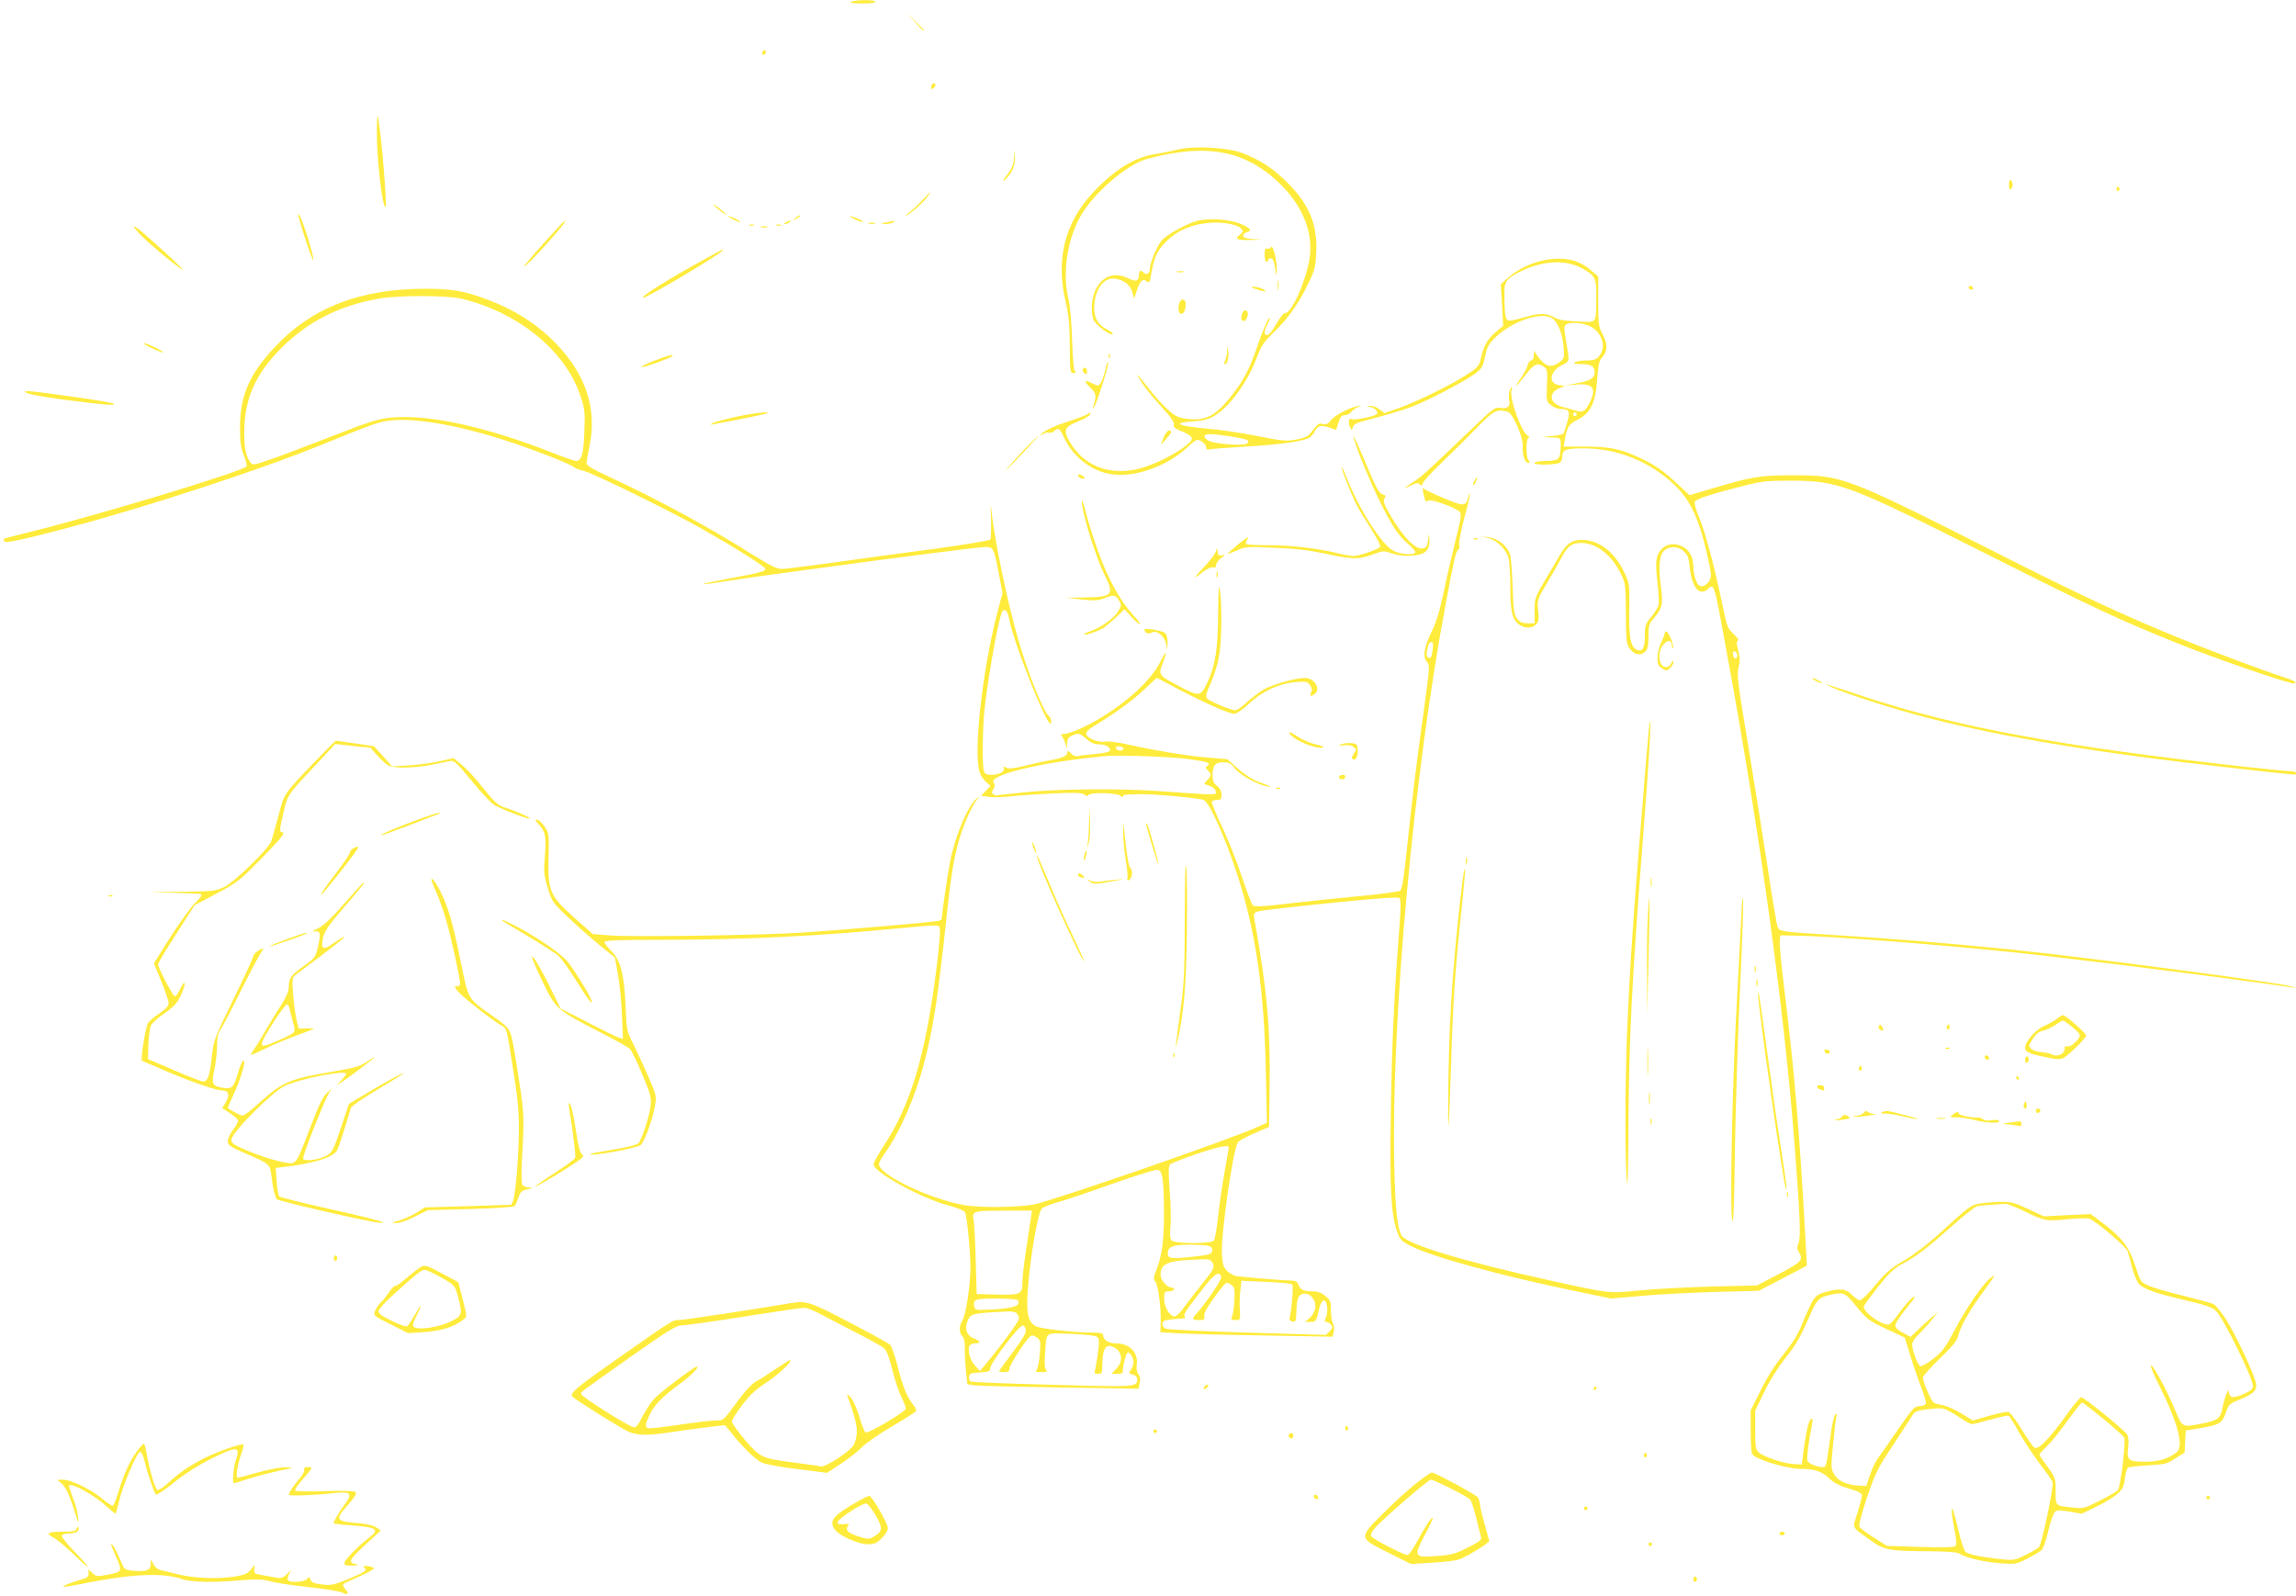 <?xml version="1.0" standalone="no"?>
<!DOCTYPE svg PUBLIC "-//W3C//DTD SVG 20010904//EN"
 "http://www.w3.org/TR/2001/REC-SVG-20010904/DTD/svg10.dtd">
<svg version="1.0" xmlns="http://www.w3.org/2000/svg"
 width="1280pt" height="890pt" viewBox="0 0 1280 890"
 preserveAspectRatio="xMidYMid meet">
<g transform="translate(0,890) scale(0.1,-0.1)"
fill="#ffeb3b" stroke="none">
<path d="M4745 8890 c-14 -6 5 -9 58 -9 45 -1 77 3 77 9 0 12 -107 12 -135 0z"/>
<path d="M5100 8778 c24 -27 45 -48 47 -48 8 0 0 9 -44 50 l-48 45 45 -47z"/>
<path d="M4250 8604 c0 -8 5 -12 10 -9 6 3 10 10 10 16 0 5 -4 9 -10 9 -5 0
-10 -7 -10 -16z"/>
<path d="M5194 8425 c-9 -22 1 -29 15 -11 8 10 9 16 1 21 -5 3 -13 -1 -16 -10z"/>
<path d="M2101 8172 c-2 -153 32 -443 49 -425 8 8 -22 377 -39 478 -8 44 -9
38 -10 -53z"/>
<path d="M6560 8065 c-30 -8 -86 -19 -123 -25 -112 -17 -226 -87 -344 -214
-158 -169 -209 -375 -151 -613 16 -69 21 -121 22 -240 1 -146 2 -153 21 -153
12 0 16 3 9 8 -8 4 -13 65 -17 172 -3 102 -11 194 -22 240 -31 138 -7 311 63
444 67 129 261 299 377 330 338 91 557 47 752 -150 121 -123 176 -269 153
-409 -20 -123 -99 -300 -134 -300 -10 0 -30 -24 -50 -60 -18 -33 -40 -61 -49
-63 -21 -4 -22 23 -2 58 8 14 14 30 14 35 0 23 -40 -67 -69 -154 -42 -125 -77
-193 -145 -278 -90 -114 -144 -141 -250 -128 -47 6 -63 14 -105 52 -27 24 -73
74 -101 111 -59 75 -76 95 -64 72 25 -45 73 -108 135 -174 47 -51 67 -80 64
-93 -4 -14 5 -22 40 -36 59 -24 72 -40 51 -61 -63 -62 -220 -140 -317 -156
-153 -26 -280 30 -354 156 -38 65 -31 83 45 114 36 14 67 32 69 40 4 12 2 12
-9 4 -8 -6 -52 -24 -99 -39 -96 -31 -155 -59 -166 -77 -6 -9 -3 -9 9 1 9 7 25
11 35 9 10 -3 23 1 30 9 21 22 30 15 57 -42 51 -108 158 -187 269 -200 130
-16 300 46 411 147 56 51 58 52 84 37 14 -9 25 -23 25 -32 -1 -12 5 -15 25
-12 14 3 109 10 211 16 176 10 300 28 339 48 9 5 23 21 30 35 18 34 35 38 81
22 l39 -13 13 41 c10 32 18 41 35 41 13 0 28 8 35 17 7 10 24 22 38 28 24 10
24 10 -5 5 -49 -10 -131 -55 -151 -84 -11 -15 -22 -19 -39 -15 -24 6 -26 4
-72 -54 -13 -16 -36 -26 -79 -33 -55 -10 -79 -7 -215 20 -85 17 -212 36 -284
42 -169 14 -196 33 -58 41 46 3 73 11 110 34 84 52 185 195 235 334 20 53 36
77 92 130 77 74 139 162 193 276 33 69 38 89 41 170 7 156 -42 270 -169 394
-77 75 -150 122 -247 158 -84 31 -273 40 -362 17z m304 -1599 c95 -16 102 -19
91 -37 -12 -18 -189 -5 -221 16 -14 9 -22 20 -19 25 8 14 45 12 149 -4z"/>
<path d="M5652 8018 c-2 -36 -10 -57 -39 -95 -20 -26 -26 -39 -14 -29 42 38
62 82 58 128 l-4 43 -1 -47z"/>
<path d="M11200 7870 c0 -18 4 -29 10 -25 6 3 10 15 10 25 0 10 -4 22 -10 25
-6 4 -10 -7 -10 -25z"/>
<path d="M11800 7844 c0 -8 5 -12 10 -9 6 4 8 11 5 16 -9 14 -15 11 -15 -7z"/>
<path d="M5145 7787 c-22 -24 -56 -56 -75 -71 -19 -15 -28 -24 -20 -20 31 16
91 69 116 101 34 45 27 41 -21 -10z"/>
<path d="M3979 7757 c15 -19 71 -61 71 -54 0 2 -19 19 -42 37 -24 19 -37 26
-29 17z"/>
<path d="M1664 7695 c19 -78 80 -257 83 -244 4 18 -60 225 -78 249 -8 12 -9
11 -5 -5z"/>
<path d="M4060 7695 c0 -7 61 -37 66 -33 2 3 -12 12 -31 21 -19 9 -35 15 -35
12z"/>
<path d="M4434 7684 c-18 -14 -18 -15 4 -4 12 6 22 13 22 15 0 8 -5 6 -26 -11z"/>
<path d="M4740 7695 c0 -8 61 -36 70 -33 5 2 -9 11 -30 20 -22 9 -40 15 -40
13z"/>
<path d="M6676 7669 c-57 -14 -173 -78 -200 -110 -26 -31 -66 -127 -66 -159 0
-24 -18 -36 -33 -21 -16 16 -27 14 -27 -6 -1 -41 -15 -47 -62 -24 -74 36 -141
13 -179 -62 -25 -48 -30 -138 -10 -175 16 -29 90 -84 104 -75 5 3 -8 14 -29
25 -49 23 -74 63 -74 118 0 104 52 177 119 166 49 -8 83 -36 94 -77 l10 -34
16 49 c18 53 33 65 56 46 11 -9 15 -5 20 27 18 108 36 147 89 199 64 62 141
94 243 102 78 5 154 -10 175 -35 10 -12 8 -18 -10 -32 -33 -24 -18 -31 62 -29
70 2 70 2 14 5 -41 3 -58 8 -58 18 0 7 9 17 20 20 32 10 24 21 -32 46 -59 26
-176 35 -242 18z"/>
<path d="M3031 7544 c-62 -69 -111 -127 -109 -130 8 -7 228 235 228 252 0 8
-6 2 -119 -122z"/>
<path d="M4380 7660 c-8 -5 -10 -10 -5 -10 6 0 17 5 25 10 8 5 11 10 5 10 -5
0 -17 -5 -25 -10z"/>
<path d="M4940 7660 c-35 -7 -35 -7 -5 -9 17 0 37 4 45 9 17 11 11 11 -40 0z"/>
<path d="M4843 7653 c9 -2 25 -2 35 0 9 3 1 5 -18 5 -19 0 -27 -2 -17 -5z"/>
<path d="M4178 7643 c6 -2 18 -2 25 0 6 3 1 5 -13 5 -14 0 -19 -2 -12 -5z"/>
<path d="M4328 7643 c6 -2 18 -2 25 0 6 3 1 5 -13 5 -14 0 -19 -2 -12 -5z"/>
<path d="M790 7584 c53 -53 193 -169 228 -188 18 -10 -77 80 -193 182 -86 77
-108 81 -35 6z"/>
<path d="M4243 7633 c9 -2 25 -2 35 0 9 3 1 5 -18 5 -19 0 -27 -2 -17 -5z"/>
<path d="M7086 7522 c-4 -7 -14 -11 -22 -8 -11 4 -14 -4 -14 -34 0 -22 5 -40
10 -40 6 0 10 5 10 10 0 6 7 10 15 10 9 0 16 -14 20 -37 11 -65 13 -69 13 -28
0 57 -21 143 -32 127z"/>
<path d="M3925 7453 c-195 -107 -364 -212 -339 -213 23 0 444 251 444 265 0 6
11 12 -105 -52z"/>
<path d="M8607 7449 c-70 -14 -149 -52 -197 -95 l-43 -39 7 -116 6 -116 -43
-36 c-44 -36 -68 -80 -83 -152 -8 -34 -18 -46 -74 -82 -84 -56 -284 -154 -383
-189 l-78 -27 -30 22 c-17 13 -39 20 -52 18 -22 -4 -22 -4 -1 -6 24 -1 49 -25
40 -39 -8 -13 -122 -36 -141 -29 -11 5 -15 0 -15 -16 0 -12 4 -28 9 -35 6 -11
9 -9 13 6 4 14 20 24 49 32 126 32 241 66 294 88 88 35 283 138 335 176 41 30
46 38 59 97 11 55 19 70 59 109 89 85 235 138 305 111 36 -14 66 -80 74 -164
5 -61 4 -65 -22 -85 -48 -38 -82 -27 -127 38 l-17 25 0 -27 c-1 -17 -7 -28
-15 -28 -8 0 -17 -12 -20 -27 -4 -16 -21 -47 -37 -70 -45 -64 -27 -52 26 17
48 62 66 70 102 45 19 -13 21 -22 17 -104 -3 -87 -3 -91 23 -110 14 -12 37
-21 52 -21 50 0 56 -12 38 -75 -9 -32 -19 -60 -22 -64 -4 -3 -32 -9 -63 -12
l-57 -6 53 -2 c56 -1 55 0 52 -66 -3 -56 -13 -65 -81 -65 -32 0 -61 -4 -64
-10 -9 -15 128 -13 143 2 7 7 12 21 12 33 0 38 19 45 120 45 171 0 335 -60
471 -173 114 -95 168 -200 220 -436 21 -93 21 -106 8 -130 -8 -14 -25 -27 -37
-29 -18 -3 -26 4 -37 32 -8 19 -15 54 -15 76 0 56 -24 99 -67 116 -42 18 -83
11 -111 -19 -31 -33 -35 -67 -22 -182 7 -58 9 -116 6 -129 -3 -13 -22 -43 -41
-66 -32 -38 -35 -48 -35 -105 0 -71 -15 -94 -49 -76 -31 17 -41 74 -38 226 2
138 2 141 -29 206 -54 113 -140 178 -235 179 -56 0 -88 -22 -125 -88 -15 -26
-52 -90 -83 -141 -53 -91 -56 -98 -56 -165 l0 -71 -39 0 c-30 0 -43 6 -59 27
-17 23 -20 46 -24 175 -3 81 -9 162 -14 179 -15 49 -67 92 -119 98 l-45 6 41
-10 c51 -13 103 -65 115 -116 4 -22 9 -94 9 -162 0 -133 11 -178 51 -206 31
-21 72 -20 93 3 14 15 16 30 11 77 -6 58 -6 60 50 154 31 52 67 115 80 140 33
64 57 83 108 83 86 0 169 -64 222 -170 28 -57 28 -62 29 -225 1 -153 3 -169
22 -195 25 -34 59 -41 85 -17 15 14 19 31 19 85 0 61 3 72 30 102 47 54 53 80
39 179 -15 111 -8 176 21 200 31 25 74 23 106 -5 23 -20 29 -35 35 -98 12
-105 54 -154 99 -114 38 34 34 47 114 -394 179 -975 314 -1962 370 -2696 31
-399 36 -520 23 -554 -9 -24 -9 -36 1 -51 27 -44 17 -56 -110 -123 l-123 -64
-250 -6 c-137 -4 -320 -13 -405 -22 -176 -17 -157 -19 -500 56 -481 106 -795
201 -826 250 -24 39 -36 153 -41 389 -18 813 107 2178 288 3140 45 242 55 287
69 295 6 4 8 16 5 28 -3 12 10 80 29 152 20 71 33 131 31 133 -2 3 -7 -7 -10
-21 -13 -51 -26 -51 -132 -6 -54 22 -104 46 -112 52 -11 10 -12 6 -6 -23 10
-46 14 -53 28 -41 13 11 150 -38 174 -62 12 -12 9 -35 -21 -153 -19 -76 -49
-206 -66 -289 -22 -105 -42 -172 -67 -223 -44 -90 -53 -145 -28 -172 17 -19
16 -30 -18 -277 -39 -277 -66 -496 -97 -798 -14 -136 -24 -193 -34 -201 -8 -6
-122 -21 -253 -33 -131 -13 -310 -31 -398 -42 -125 -14 -163 -16 -171 -6 -7 7
-35 81 -63 165 -28 84 -77 209 -111 278 -33 70 -57 130 -54 135 3 5 16 9 30 9
20 0 24 5 24 29 0 20 -9 36 -25 49 -19 15 -25 29 -25 57 0 57 14 75 59 75 32
0 43 -6 65 -34 27 -36 126 -91 181 -101 33 -6 25 -1 -52 27 -29 11 -77 41
-111 72 l-60 53 -93 8 c-116 8 -298 38 -446 71 -67 15 -126 23 -145 19 -38 -7
-103 22 -103 45 0 8 15 24 33 35 123 75 220 144 285 205 l76 71 123 -65 c143
-75 281 -136 310 -136 11 0 49 26 83 58 73 69 167 112 261 119 55 5 63 3 77
-17 12 -17 13 -28 6 -42 -12 -22 3 -24 25 -3 29 29 -10 85 -58 85 -55 0 -182
-36 -232 -65 -27 -16 -69 -48 -95 -72 -25 -24 -53 -43 -62 -43 -26 0 -144 50
-158 66 -9 11 -5 29 20 83 17 38 38 103 46 146 16 82 19 294 5 380 -5 35 -8
-5 -9 -132 -1 -204 -15 -292 -61 -390 -36 -77 -43 -78 -153 -21 -117 61 -120
65 -96 127 29 77 23 82 -13 10 -60 -121 -243 -275 -431 -365 -43 -20 -89 -36
-102 -36 -20 0 -23 -3 -14 -14 5 -7 14 -25 19 -41 l8 -28 1 31 c1 23 8 34 26
42 37 17 43 15 82 -18 25 -22 44 -30 72 -30 38 0 68 -20 57 -38 -3 -5 -41 -13
-83 -16 -43 -4 -86 -9 -95 -12 -9 -3 -26 4 -37 15 -16 16 -21 17 -21 6 0 -20
-25 -31 -100 -45 -36 -6 -100 -20 -143 -31 -57 -14 -82 -17 -97 -9 -16 8 -18
8 -14 -4 7 -19 -25 -36 -70 -36 -27 0 -36 5 -41 22 -11 31 -7 255 5 356 25
210 82 518 99 535 15 15 28 0 36 -40 27 -147 234 -658 235 -581 0 15 -5 30
-10 33 -30 18 -119 240 -175 434 -58 204 -127 531 -145 691 -9 74 -9 74 -5
-26 1 -56 0 -106 -4 -112 -4 -6 -144 -29 -311 -52 -168 -22 -419 -56 -559 -76
-140 -19 -271 -36 -290 -36 -29 -1 -63 16 -171 83 -239 151 -531 309 -797 432
-89 41 -123 62 -123 74 0 10 7 52 16 93 47 221 -27 425 -219 607 -100 93 -210
160 -350 213 -125 47 -197 60 -347 60 -361 0 -630 -104 -836 -323 -143 -152
-195 -271 -196 -446 0 -85 4 -116 21 -159 12 -30 19 -57 16 -62 -17 -27 -827
-272 -1204 -365 -79 -19 -146 -37 -149 -39 -2 -3 -1 -9 2 -14 7 -12 106 9 365
78 414 109 1054 318 1391 455 312 127 338 136 410 142 145 12 391 -34 653
-121 161 -54 337 -123 357 -141 8 -7 31 -15 50 -19 42 -7 485 -224 655 -320
205 -116 366 -218 362 -229 -4 -14 -27 -20 -200 -52 -81 -15 -146 -29 -144
-31 2 -3 60 5 128 16 68 11 174 26 234 34 61 8 193 26 295 40 444 61 878 116
913 116 45 0 48 -5 76 -152 l20 -103 -30 -115 c-81 -313 -132 -762 -99 -881 5
-19 22 -46 36 -58 l26 -23 -26 -27 -27 -28 45 -6 c25 -4 79 -2 120 3 41 5 147
12 235 16 127 6 164 4 176 -6 12 -10 18 -11 23 -3 11 17 160 13 178 -4 8 -8
14 -10 14 -4 0 6 10 11 23 11 12 0 45 1 72 2 75 2 336 -22 357 -33 32 -17 117
-206 182 -404 106 -322 154 -650 163 -1112 l6 -283 -56 -25 c-144 -66 -1126
-406 -1241 -430 -87 -17 -303 -20 -392 -4 -192 34 -474 169 -474 228 0 9 16
39 36 66 80 111 166 309 213 487 54 206 78 356 131 853 24 225 43 331 76 432
26 79 66 166 93 198 16 20 16 20 -5 2 -50 -42 -119 -207 -148 -354 -12 -59
-46 -295 -46 -317 0 -2 -7 -7 -16 -10 -17 -6 -506 -49 -764 -66 -210 -14 -930
-25 -1060 -16 l-105 8 -103 91 c-137 122 -148 148 -144 335 3 130 3 135 -22
173 -15 21 -33 39 -42 39 -12 0 -11 -4 5 -21 42 -45 47 -71 39 -179 -8 -92 -6
-108 16 -181 24 -78 27 -82 119 -169 52 -49 131 -119 175 -154 l80 -65 16 -88
c9 -48 20 -150 23 -227 l6 -138 -24 7 c-13 4 -91 42 -174 85 l-150 77 -66 134
c-36 74 -76 143 -88 153 -14 13 1 -26 48 -125 81 -168 79 -166 326 -294 83
-42 158 -84 167 -94 9 -9 40 -72 68 -140 47 -111 52 -130 47 -176 -6 -59 -50
-192 -69 -211 -7 -7 -69 -22 -136 -33 -68 -11 -127 -22 -130 -25 -18 -18 259
32 280 50 21 20 64 135 78 212 11 60 10 63 -31 159 -23 54 -61 136 -84 183
-42 84 -42 86 -47 215 -8 181 -28 261 -78 310 -22 22 -40 45 -40 52 0 10 65
13 323 13 453 0 890 22 1327 65 80 8 162 15 183 15 37 0 37 0 37 -42 0 -24 -9
-115 -20 -203 -61 -480 -141 -752 -294 -985 -31 -47 -56 -93 -56 -102 0 -43
265 -189 418 -229 47 -13 87 -29 92 -38 11 -21 30 -216 30 -310 0 -99 -26
-266 -45 -294 -19 -27 -19 -71 0 -87 9 -8 14 -30 14 -63 -1 -29 2 -86 6 -129
l8 -76 41 -6 c22 -3 237 -8 477 -12 l436 -7 7 33 c4 22 2 38 -8 49 -8 10 -12
28 -9 49 11 69 -39 122 -115 122 -42 0 -72 19 -72 46 0 10 -14 14 -56 14 -105
0 -299 22 -321 36 -36 23 -47 54 -46 134 1 153 55 497 81 521 9 9 46 24 82 34
36 9 172 55 303 102 132 46 249 83 260 81 28 -4 35 -51 36 -237 1 -151 -11
-241 -41 -318 -18 -45 -19 -54 -7 -69 15 -19 32 -140 30 -225 l-2 -57 103 -6
c57 -3 273 -9 480 -12 l377 -7 7 28 c4 16 2 36 -5 46 -6 10 -11 43 -11 73 0
48 -3 57 -31 80 -21 18 -42 26 -69 26 -52 0 -70 8 -81 36 -6 18 -16 24 -41 24
-28 0 -201 14 -301 24 -16 2 -40 15 -55 29 -22 23 -27 37 -30 96 -6 105 60
569 88 620 4 9 46 32 92 52 l83 36 3 234 c4 330 -14 523 -85 926 -5 28 -2 34
18 41 13 5 194 26 402 47 275 28 381 35 389 27 8 -8 8 -54 -1 -169 -29 -375
-41 -633 -47 -1018 -7 -430 0 -566 34 -670 15 -43 24 -54 67 -77 114 -62 500
-168 929 -257 l198 -41 172 15 c94 9 279 18 411 22 l240 6 134 70 134 70 -6
116 c-36 652 -61 947 -123 1454 -14 114 -24 222 -22 240 l3 32 105 -2 c190 -4
713 -44 1151 -88 326 -33 1222 -145 1594 -200 l30 -4 -30 9 c-67 22 -1176 167
-1595 209 -318 32 -641 58 -930 76 -327 20 -329 20 -340 48 -5 12 -30 159 -55
327 -26 168 -75 478 -110 690 -57 341 -63 390 -53 427 9 33 9 54 -1 95 -11 40
-11 53 -2 56 7 2 -3 17 -23 36 -33 29 -38 39 -62 156 -43 210 -94 401 -129
489 -25 60 -32 88 -24 97 12 14 104 44 268 85 97 25 132 29 250 29 282 0 322
-15 1126 -419 565 -285 724 -359 1045 -488 197 -80 612 -223 645 -223 30 0 6
16 -55 35 -111 36 -360 129 -560 209 -303 123 -552 238 -960 444 -935 473
-933 472 -1225 472 -174 0 -220 -8 -448 -76 l-118 -35 -82 76 c-60 56 -106 88
-172 121 -122 60 -185 74 -328 74 l-120 0 7 39 c11 69 23 88 71 111 71 35 100
93 109 223 6 80 11 106 26 122 33 35 34 74 6 128 -24 45 -26 57 -26 187 l0
138 -42 36 c-68 59 -150 76 -261 55z m213 -45 c75 -41 81 -54 79 -170 -2 -143
7 -132 -107 -126 -71 3 -105 9 -128 23 -38 23 -82 24 -154 3 -97 -27 -107 -28
-114 -6 -4 11 -7 32 -7 48 -1 16 -2 54 -2 85 -2 68 11 87 91 126 124 61 250
67 342 17z m-6250 -169 c316 -74 582 -290 665 -540 25 -73 27 -90 23 -200 -4
-124 -16 -165 -46 -165 -9 0 -68 20 -130 45 -374 147 -700 218 -908 196 -67
-7 -122 -24 -328 -105 -136 -53 -290 -111 -342 -129 -94 -32 -96 -32 -110 -12
-27 37 -36 98 -31 205 8 164 71 295 206 430 149 148 320 235 543 275 104 19
376 19 458 0z m6271 -145 c72 -20 115 -100 85 -158 -18 -35 -33 -42 -89 -42
-23 0 -49 -5 -57 -10 -11 -7 -1 -10 36 -10 54 0 74 -12 74 -46 0 -32 -25 -48
-99 -61 l-66 -12 63 5 c94 8 115 -22 72 -105 -22 -45 -38 -53 -77 -40 -15 5
-47 14 -71 20 -72 17 -83 77 -20 104 l33 13 -29 4 c-66 7 -59 76 11 112 46 23
44 13 22 144 -11 63 -10 75 2 83 19 12 65 11 110 -1z m-51 -500 c0 -5 -4 -10
-10 -10 -5 0 -10 5 -10 10 0 6 5 10 10 10 6 0 10 -4 10 -10z m-803 -1311 c-6
-46 -11 -54 -27 -44 -7 4 -9 19 -4 38 8 39 12 47 26 47 7 0 9 -15 5 -41z
m1698 -32 c0 -26 -20 -25 -23 2 -3 16 1 22 10 19 7 -3 13 -12 13 -21z m-3422
-522 c-4 -15 -36 -12 -41 3 -3 9 3 13 19 10 13 -1 23 -7 22 -13z m370 -58
c101 -14 121 -22 98 -37 -12 -7 -11 -11 2 -25 22 -21 21 -31 -3 -55 -19 -19
-19 -21 -3 -26 34 -10 48 -21 51 -39 4 -19 5 -19 -328 5 -206 14 -537 12 -720
-6 -90 -8 -167 -17 -170 -19 -3 -2 -12 0 -20 5 -13 8 -13 13 -2 30 10 16 10
25 2 35 -36 43 256 114 615 149 81 8 383 -3 478 -17z m217 -2164 c0 -5 -11
-69 -24 -143 -13 -74 -30 -187 -36 -250 -7 -63 -17 -121 -23 -127 -14 -19
-221 -18 -236 1 -8 9 -10 35 -6 77 4 35 2 125 -4 199 -8 106 -7 138 2 148 7 6
71 32 142 56 124 42 185 55 185 39z m-1103 -395 c-4 -24 -16 -104 -27 -178
-11 -74 -20 -153 -20 -176 0 -70 -9 -75 -140 -72 l-115 3 -6 206 c-3 113 -9
211 -13 218 -4 7 -2 18 4 26 10 12 44 15 168 15 l155 0 -6 -42z m991 -154 c16
-5 22 -13 20 -28 -3 -19 -13 -22 -108 -33 -117 -13 -140 -10 -140 17 0 39 26
50 118 50 48 0 97 -3 110 -6z m24 -99 c10 -22 4 -32 -63 -117 -41 -51 -88
-112 -104 -135 -17 -24 -38 -43 -47 -43 -27 0 -58 53 -58 99 0 37 3 41 24 41
14 0 28 5 31 10 3 6 0 10 -8 10 -30 0 -67 40 -67 74 0 63 45 80 223 84 52 2
58 0 69 -23z m46 -76 c3 -15 -86 -146 -135 -200 -31 -33 -29 -39 11 -39 29 0
33 3 30 23 -3 15 15 48 54 101 31 44 62 81 68 83 5 2 19 -3 29 -11 17 -12 19
-24 17 -81 -2 -37 -7 -78 -12 -91 -9 -22 -7 -24 18 -24 27 0 27 1 24 56 -2 31
-1 80 3 110 l6 53 137 -6 c75 -3 141 -9 146 -14 8 -7 -3 -147 -15 -189 -2 -9
4 -16 16 -18 19 -3 21 3 22 52 2 68 9 92 30 100 45 18 91 -41 72 -91 -5 -15
-20 -36 -32 -45 l-22 -18 31 0 c30 0 32 2 45 60 13 58 31 76 43 44 9 -24 7
-63 -4 -85 -8 -15 -7 -19 3 -19 8 0 20 -7 27 -16 11 -13 10 -19 -7 -36 l-21
-21 -439 13 c-241 7 -446 17 -455 22 -20 10 -24 33 -7 44 9 5 49 10 112 14 5
0 5 5 1 11 -7 12 5 29 104 157 62 81 92 99 100 61z m-1134 -128 c21 -34 -28
-48 -184 -54 -45 -2 -55 1 -58 16 -9 43 2 47 122 47 63 0 117 -4 120 -9z m-6
-73 c7 -7 12 -20 12 -31 0 -16 -107 -161 -191 -260 l-26 -31 -26 28 c-27 29
-44 84 -33 111 3 8 17 15 31 15 34 0 32 13 -5 27 -40 15 -54 53 -36 98 18 41
22 43 227 53 19 1 40 -3 47 -10z m49 -84 c8 -22 -6 -47 -81 -147 -36 -48 -66
-90 -66 -93 0 -2 13 -4 29 -4 22 0 29 4 28 18 -1 17 88 157 115 180 11 9 19 8
38 -5 21 -15 22 -21 17 -90 -3 -41 -11 -81 -17 -89 -11 -12 -6 -14 26 -14 29
0 35 3 26 12 -8 8 -10 36 -6 87 9 131 -6 119 146 114 86 -4 138 -10 146 -18
11 -10 11 -28 2 -94 -6 -45 -14 -89 -17 -97 -3 -10 2 -14 18 -14 23 0 24 4 25
67 2 70 18 98 52 86 57 -20 69 -79 25 -125 l-27 -28 32 0 c18 0 31 3 31 8 -3
14 13 89 22 103 8 12 12 11 24 -5 19 -25 19 -56 0 -83 -14 -19 -13 -21 10 -27
15 -4 25 -14 25 -25 0 -45 -4 -45 -471 -32 -242 6 -446 14 -455 18 -8 3 -14
15 -12 27 3 18 11 21 61 24 48 3 57 6 57 22 0 29 160 240 182 240 5 0 11 -7
15 -16z"/>
<path d="M6563 7383 c9 -2 25 -2 35 0 9 3 1 5 -18 5 -19 0 -27 -2 -17 -5z"/>
<path d="M7123 7310 c0 -25 2 -35 4 -22 2 12 2 32 0 45 -2 12 -4 2 -4 -23z"/>
<path d="M10976 7301 c-3 -5 1 -11 9 -15 8 -3 15 -1 15 4 0 13 -18 22 -24 11z"/>
<path d="M6981 7296 c2 -2 22 -9 44 -15 36 -9 38 -9 21 4 -17 13 -77 23 -65
11z"/>
<path d="M6576 7214 c-11 -28 -6 -64 8 -64 16 0 26 21 26 56 0 27 -24 33 -34
8z"/>
<path d="M6926 7154 c-10 -26 -7 -44 8 -44 14 0 29 37 20 52 -8 13 -21 9 -28
-8z"/>
<path d="M805 6981 c12 -11 105 -52 105 -46 0 6 -50 32 -87 46 -18 6 -24 7
-18 0z"/>
<path d="M6841 6942 c0 -18 -6 -42 -11 -53 -7 -13 -7 -19 -1 -19 14 0 24 41
18 76 -4 28 -4 28 -6 -4z"/>
<path d="M6181 6914 c0 -11 3 -14 6 -6 3 7 2 16 -1 19 -3 4 -6 -2 -5 -13z"/>
<path d="M3645 6888 c-44 -17 -75 -33 -69 -35 11 -4 174 55 174 63 0 9 -29 1
-105 -28z"/>
<path d="M6162 6839 c-7 -31 -19 -65 -26 -75 -13 -17 -15 -17 -47 -1 -46 22
-49 13 -10 -25 33 -32 35 -45 16 -103 -6 -16 -5 -17 4 -5 17 23 82 230 79 249
-2 9 -9 -9 -16 -40z"/>
<path d="M6036 6841 c-3 -5 1 -14 9 -21 13 -10 15 -9 15 9 0 21 -14 28 -24 12z"/>
<path d="M8414 6715 c-3 -14 -3 -36 0 -49 8 -31 -13 -48 -51 -40 -28 5 -40 -4
-159 -118 -245 -235 -279 -266 -328 -297 -53 -33 -55 -41 -5 -15 24 12 34 13
45 3 11 -9 14 -8 14 3 0 8 48 62 108 119 59 57 148 145 197 196 94 96 109 104
171 87 27 -7 86 -142 83 -188 -3 -48 11 -96 29 -96 13 0 13 3 4 12 -16 16 -16
128 1 128 6 0 4 5 -6 11 -38 22 -105 216 -90 256 3 7 2 13 -1 13 -3 0 -8 -11
-12 -25z"/>
<path d="M140 6715 c0 -9 82 -26 221 -44 215 -28 286 -34 274 -23 -5 6 -111
24 -235 41 -228 31 -260 35 -260 26z"/>
<path d="M4098 6575 c-59 -13 -115 -28 -125 -34 -16 -10 -15 -11 7 -6 190 36
296 58 299 61 12 11 -86 0 -181 -21z"/>
<path d="M6490 6468 c-7 -18 -15 -37 -17 -43 -2 -5 10 6 26 25 34 37 38 50 18
50 -7 0 -19 -15 -27 -32z"/>
<path d="M7545 6465 c11 -53 95 -256 151 -368 66 -132 101 -184 154 -230 22
-18 40 -39 40 -45 0 -18 -80 -14 -120 6 -66 32 -197 238 -265 415 -13 34 -24
56 -25 50 0 -15 53 -149 82 -206 11 -23 48 -84 81 -135 34 -54 56 -97 51 -102
-16 -15 -118 -50 -148 -50 -15 0 -55 7 -87 15 -100 26 -259 45 -385 45 -66 0
-124 3 -127 7 -4 3 0 17 9 30 9 15 -10 3 -50 -29 -35 -29 -63 -54 -62 -56 2
-1 25 7 52 19 45 21 58 22 208 15 115 -4 195 -14 285 -33 152 -33 189 -33 265
-4 56 21 60 21 108 5 33 -11 70 -15 110 -12 73 5 99 29 97 87 l-2 36 -6 -40
c-5 -34 -10 -40 -33 -43 -38 -5 -109 68 -172 177 -40 68 -47 87 -38 101 9 15
7 19 -8 23 -23 6 -38 34 -112 212 -33 77 -56 127 -53 110z"/>
<path d="M5714 6398 c-60 -63 -136 -151 -93 -108 48 48 172 180 168 180 -2 0
-36 -33 -75 -72z"/>
<path d="M6010 6250 c0 -12 28 -25 36 -17 3 3 -4 10 -15 17 -15 7 -21 7 -21 0z"/>
<path d="M8220 6219 c-7 -11 -10 -23 -7 -25 2 -2 9 7 15 21 14 30 7 33 -8 4z"/>
<path d="M6031 6107 c-3 -55 78 -316 130 -419 52 -104 40 -117 -113 -119
l-103 -2 84 -9 c69 -8 92 -7 126 6 54 21 62 20 82 -10 16 -24 16 -28 -2 -60
-20 -38 -101 -96 -158 -114 -21 -7 -36 -14 -33 -17 6 -7 74 16 106 35 14 9 46
36 72 60 l47 45 37 -41 c21 -23 42 -42 48 -42 5 0 -6 17 -25 38 -115 122 -202
311 -283 612 -8 30 -15 47 -15 37z"/>
<path d="M8218 5893 c7 -3 16 -2 19 1 4 3 -2 6 -13 5 -11 0 -14 -3 -6 -6z"/>
<path d="M6776 5820 c-5 -13 -34 -50 -64 -82 -62 -65 -63 -73 -6 -27 22 17 46
28 56 26 12 -4 18 1 18 13 0 10 12 27 28 39 23 17 24 19 5 15 -17 -5 -22 -1
-25 18 l-4 23 -8 -25z"/>
<path d="M6782 5695 c0 -16 2 -22 5 -12 2 9 2 23 0 30 -3 6 -5 -1 -5 -18z"/>
<path d="M6380 5390 c0 -18 23 -28 41 -17 27 17 72 -20 80 -64 l6 -34 2 41 c1
27 -5 46 -15 55 -16 13 -114 30 -114 19z"/>
<path d="M9280 5367 c0 -7 -9 -30 -20 -52 -11 -22 -20 -58 -20 -82 0 -34 5
-46 25 -59 24 -16 27 -16 45 1 11 10 20 25 19 34 0 11 -4 9 -11 -6 -14 -28
-44 -30 -58 -4 -17 33 -11 78 13 107 26 30 47 26 48 -9 0 -13 3 -16 6 -9 6 16
-26 92 -39 92 -4 0 -8 -6 -8 -13z"/>
<path d="M10120 5105 c14 -8 30 -14 35 -14 6 0 -1 6 -15 14 -14 8 -29 14 -35
14 -5 0 1 -6 15 -14z"/>
<path d="M10210 5069 c76 -36 362 -127 543 -173 423 -108 961 -197 1677 -276
414 -46 370 -43 370 -30 0 6 -13 10 -29 10 -16 0 -132 11 -258 25 -1016 112
-1605 221 -2118 390 -104 35 -199 66 -210 69 -11 4 0 -3 25 -15z"/>
<path d="M9177 4663 c-9 -120 -28 -353 -42 -518 -37 -459 -54 -735 -65 -1025
-11 -298 -11 -697 0 -810 4 -46 7 60 8 270 3 533 18 829 82 1655 31 394 46
645 39 645 -3 0 -12 -98 -22 -217z"/>
<path d="M7187 4815 c13 -36 144 -93 189 -83 11 3 -7 10 -39 17 -31 7 -79 27
-106 46 -27 18 -47 27 -44 20z"/>
<path d="M1755 4653 c-177 -185 -169 -174 -203 -303 -17 -63 -35 -127 -40
-141 -17 -44 -202 -224 -259 -253 -51 -25 -59 -26 -255 -28 -193 -2 -196 -3
-48 -5 85 -2 161 -6 169 -8 10 -4 1 -18 -30 -48 -24 -23 -86 -109 -138 -190
l-93 -148 41 -100 c22 -54 41 -109 41 -122 0 -15 -15 -32 -51 -57 -29 -19 -58
-44 -64 -55 -13 -19 -42 -202 -34 -209 2 -1 69 -30 149 -64 146 -61 267 -102
300 -102 35 0 42 -25 20 -63 l-21 -36 41 -26 c22 -14 43 -32 46 -40 3 -8 -8
-31 -25 -52 -17 -21 -31 -49 -31 -64 0 -23 9 -30 83 -63 164 -72 150 -59 164
-161 7 -49 19 -95 26 -101 12 -12 500 -124 567 -131 78 -7 -20 20 -280 78
-145 32 -268 63 -274 69 -5 5 -11 43 -14 84 l-5 74 49 6 c162 20 260 50 290
87 9 11 43 113 80 242 3 9 70 56 150 103 79 47 144 87 144 90 0 6 -93 -44
-220 -120 l-85 -51 -45 -135 c-40 -119 -49 -136 -77 -152 -42 -25 -133 -36
-133 -17 1 31 130 352 151 377 15 17 11 15 -12 -6 -30 -27 -47 -62 -94 -185
-70 -184 -80 -204 -103 -211 -26 -9 -152 26 -254 69 -75 32 -88 40 -88 61 0
38 227 266 298 300 82 39 342 90 342 67 0 -4 -12 -20 -27 -37 l-28 -29 35 23
c58 40 180 132 180 137 0 2 -20 -10 -44 -26 -37 -26 -67 -35 -192 -56 -245
-42 -276 -55 -413 -178 -40 -37 -80 -67 -89 -67 -13 0 -82 37 -82 44 0 2 15
36 34 77 40 88 70 192 53 186 -6 -2 -20 -32 -30 -68 -24 -83 -34 -93 -85 -84
-59 10 -64 20 -47 101 8 38 15 98 15 132 0 46 5 71 19 90 10 15 65 119 121
232 56 113 108 208 114 212 6 5 7 8 1 8 -18 0 -55 -31 -55 -46 0 -7 -49 -114
-109 -236 -107 -219 -110 -225 -120 -321 -12 -108 -23 -137 -49 -137 -9 0 -82
28 -162 63 l-145 62 2 80 c2 44 8 91 13 105 6 14 40 45 75 69 50 34 71 56 90
95 14 27 25 59 24 70 0 14 -7 7 -22 -24 -12 -24 -26 -45 -32 -45 -11 0 -95
161 -94 179 0 6 46 83 102 170 l102 159 122 65 c116 61 128 71 255 200 98 101
128 137 116 140 -22 4 -22 6 3 114 23 99 17 91 205 291 l83 89 98 -11 98 -10
40 -45 c22 -24 50 -49 62 -55 32 -16 149 -13 240 5 43 9 89 18 103 21 22 4 37
-10 123 -115 57 -70 112 -127 130 -135 61 -29 152 -64 182 -70 39 -8 -55 36
-126 59 -44 15 -59 27 -124 109 -40 51 -94 109 -120 130 l-46 38 -72 -16 c-40
-10 -117 -20 -171 -24 l-100 -6 -50 56 -51 56 -104 16 c-58 8 -106 15 -109 15
-2 0 -55 -53 -117 -117z"/>
<path d="M7475 4749 c-16 -7 -12 -8 15 -4 22 3 43 0 55 -9 18 -13 18 -15 2
-39 -14 -22 -14 -26 -2 -31 17 -6 29 28 23 65 -2 20 -10 24 -38 26 -19 1 -44
-2 -55 -8z"/>
<path d="M7466 4571 c-3 -5 0 -11 8 -14 15 -6 26 1 26 15 0 11 -27 10 -34 -1z"/>
<path d="M7118 4503 c7 -3 16 -2 19 1 4 3 -2 6 -13 5 -11 0 -14 -3 -6 -6z"/>
<path d="M6072 4320 c-1 -41 -4 -93 -7 -115 l-5 -40 11 40 c5 22 8 74 6 115
l-3 75 -2 -75z"/>
<path d="M2345 4336 c-113 -41 -226 -88 -221 -93 1 -2 66 21 142 50 76 30 153
59 169 65 17 6 23 11 15 11 -8 0 -55 -15 -105 -33z"/>
<path d="M6261 4260 c0 -30 6 -97 14 -149 9 -52 13 -101 10 -109 -3 -8 0 -12
7 -10 18 6 26 51 12 65 -12 13 -20 56 -34 187 l-7 71 -2 -55z"/>
<path d="M6390 4304 c0 -16 69 -240 69 -225 1 14 -58 223 -65 230 -2 2 -4 0
-4 -5z"/>
<path d="M5756 4190 c3 -14 11 -32 16 -40 6 -10 7 -7 2 10 -3 14 -11 32 -16
40 -6 10 -7 7 -2 -10z"/>
<path d="M1968 4169 c-10 -5 -18 -16 -18 -23 0 -8 -38 -64 -85 -125 -47 -61
-81 -111 -76 -111 8 0 175 210 204 257 9 15 -1 16 -25 2z"/>
<path d="M6046 4134 c-4 -14 -5 -28 -3 -31 3 -2 8 8 11 23 4 14 5 28 3 31 -3
2 -8 -8 -11 -23z"/>
<path d="M5781 4127 c-3 -29 247 -587 263 -587 2 0 -24 60 -59 133 -35 72 -91
197 -124 277 -76 179 -79 187 -80 177z"/>
<path d="M8172 4100 c0 -19 2 -27 5 -17 2 9 2 25 0 35 -3 9 -5 1 -5 -18z"/>
<path d="M6605 3779 c-1 -297 -4 -366 -23 -504 -32 -235 -33 -247 -18 -180 36
153 49 311 53 615 2 168 0 329 -4 359 -5 33 -8 -76 -8 -290z"/>
<path d="M8156 4008 c-52 -418 -76 -754 -81 -1123 -5 -383 1 -345 15 90 10
344 23 533 61 883 11 107 19 196 16 198 -2 2 -7 -19 -11 -48z"/>
<path d="M6010 4021 c0 -5 9 -11 21 -14 16 -4 18 -3 8 9 -13 16 -29 19 -29 5z"/>
<path d="M9203 3980 c0 -25 2 -35 4 -22 2 12 2 32 0 45 -2 12 -4 2 -4 -23z"/>
<path d="M2416 3963 c52 -118 76 -197 113 -361 23 -101 39 -187 36 -192 -4 -6
-14 -10 -23 -10 -11 0 -6 -10 19 -36 35 -37 197 -162 236 -183 28 -14 27 -10
64 -246 25 -154 32 -230 32 -330 -1 -148 -18 -361 -32 -398 l-10 -24 -241 -8
-242 -7 -49 -31 c-27 -16 -71 -36 -97 -43 -43 -12 -44 -13 -14 -13 19 -1 63
14 105 36 l72 36 237 6 c133 4 241 11 247 16 5 6 14 27 21 48 9 27 18 38 38
43 44 9 48 12 21 13 -15 1 -31 7 -36 14 -7 8 -7 77 0 202 10 198 9 204 -34
475 -32 199 -29 191 -117 254 -159 112 -148 94 -193 311 -46 227 -70 307 -115
397 -36 71 -66 96 -38 31z"/>
<path d="M6075 3985 c21 -17 35 -16 140 4 l50 10 -45 -4 c-25 -2 -61 -7 -81
-10 -21 -4 -47 -2 -60 5 -23 11 -23 11 -4 -5z"/>
<path d="M1920 3863 c-74 -85 -116 -124 -149 -140 -27 -13 -35 -20 -20 -17 35
7 39 -7 22 -83 -14 -60 -17 -64 -78 -108 -73 -51 -85 -69 -85 -118 0 -22 -13
-54 -38 -93 -21 -32 -65 -104 -97 -159 -32 -55 -66 -108 -74 -119 -11 -13 9
-6 64 21 44 22 126 57 183 78 56 20 102 38 102 39 0 2 -19 2 -42 2 l-43 -1
-12 49 c-6 26 -15 90 -19 141 -6 84 -5 94 12 108 11 9 74 56 141 106 67 51
125 96 129 103 8 12 1 8 -64 -36 -52 -36 -64 -27 -51 35 8 37 30 69 119 173
61 70 110 130 110 132 0 11 -15 -5 -110 -113z m-305 -590 c3 -16 12 -49 19
-75 16 -56 18 -54 -78 -97 -124 -56 -125 -47 -20 117 30 45 58 82 64 82 5 0
12 -12 15 -27z"/>
<path d="M9707 3780 c-5 -91 -17 -334 -28 -540 -23 -435 -35 -1086 -22 -1145
7 -28 11 94 15 395 4 239 16 630 27 869 12 239 20 469 19 510 -2 55 -5 30 -11
-89z"/>
<path d="M608 3903 c7 -3 16 -2 19 1 4 3 -2 6 -13 5 -11 0 -14 -3 -6 -6z"/>
<path d="M9187 3803 c-4 -54 -6 -201 -5 -328 l1 -230 8 325 c4 179 6 326 4
328 -1 1 -5 -42 -8 -95z"/>
<path d="M2801 3766 c2 -2 66 -41 143 -86 76 -46 151 -94 167 -107 16 -13 61
-76 100 -139 68 -109 101 -151 85 -108 -13 35 -101 176 -134 215 -36 42 -155
125 -272 188 -63 34 -106 52 -89 37z"/>
<path d="M1597 3663 c-54 -20 -96 -37 -94 -39 4 -4 198 64 206 72 10 9 -19 1
-112 -33z"/>
<path d="M9782 3495 c0 -16 2 -22 5 -12 2 9 2 23 0 30 -3 6 -5 -1 -5 -18z"/>
<path d="M9792 3420 c0 -19 2 -27 5 -17 2 9 2 25 0 35 -3 9 -5 1 -5 -18z"/>
<path d="M9801 3361 c-3 -57 143 -1079 156 -1091 7 -6 2 31 -31 245 -14 88
-44 295 -66 460 -50 366 -57 417 -59 386z"/>
<path d="M11467 3220 c-14 -12 -47 -30 -72 -41 -48 -21 -105 -87 -105 -120 0
-24 21 -34 113 -53 60 -13 83 -14 100 -5 31 16 127 111 127 126 0 13 -115 113
-129 113 -5 0 -20 -9 -34 -20z m81 -42 c23 -18 43 -39 46 -46 8 -19 -49 -73
-68 -66 -12 4 -16 0 -16 -15 0 -28 -43 -46 -72 -30 -12 7 -39 12 -60 13 -21 1
-46 10 -55 19 -15 15 -14 19 10 55 17 27 35 41 56 45 18 4 48 18 69 32 20 14
40 25 43 25 4 0 25 -15 47 -32z"/>
<path d="M10475 3180 c-4 -7 -2 -16 6 -21 18 -11 23 -4 11 17 -7 12 -11 13
-17 4z"/>
<path d="M10856 3181 c-4 -7 -5 -15 -2 -18 9 -9 19 4 14 18 -4 11 -6 11 -12 0z"/>
<path d="M9184 2980 c0 -74 1 -105 3 -67 2 37 2 97 0 135 -2 37 -3 6 -3 -68z"/>
<path d="M10848 3053 c7 -3 16 -2 19 1 4 3 -2 6 -13 5 -11 0 -14 -3 -6 -6z"/>
<path d="M10172 3038 c5 -15 28 -18 29 -3 0 6 -7 12 -17 13 -10 3 -15 -1 -12
-10z"/>
<path d="M6541 3014 c0 -11 3 -14 6 -6 3 7 2 16 -1 19 -3 4 -6 -2 -5 -13z"/>
<path d="M11066 3012 c-3 -6 -1 -14 5 -17 15 -10 25 3 12 16 -7 7 -13 7 -17 1z"/>
<path d="M11290 2989 c0 -11 5 -17 10 -14 6 3 10 13 10 21 0 8 -4 14 -10 14
-5 0 -10 -9 -10 -21z"/>
<path d="M10366 2951 c-4 -7 -5 -15 -2 -18 9 -9 19 4 14 18 -4 11 -6 11 -12 0z"/>
<path d="M11240 2890 c0 -5 5 -10 11 -10 5 0 7 5 4 10 -3 6 -8 10 -11 10 -2 0
-4 -4 -4 -10z"/>
<path d="M10130 2841 c0 -5 7 -12 16 -15 22 -9 24 -8 24 9 0 8 -9 15 -20 15
-11 0 -20 -4 -20 -9z"/>
<path d="M9193 2775 c0 -33 2 -45 4 -27 2 18 2 45 0 60 -2 15 -4 0 -4 -33z"/>
<path d="M11285 2747 c-4 -10 -5 -21 -1 -24 10 -10 18 4 13 24 -4 17 -4 17
-12 0z"/>
<path d="M3174 2713 c23 -142 37 -256 32 -269 -3 -8 -52 -44 -108 -80 -57 -37
-107 -71 -113 -77 -16 -16 93 46 189 108 76 49 86 58 72 68 -11 8 -22 45 -32
112 -16 109 -31 175 -41 175 -3 0 -3 -17 1 -37z"/>
<path d="M11350 2705 c0 -9 6 -12 15 -9 8 4 12 10 9 15 -8 14 -24 10 -24 -6z"/>
<path d="M10390 2695 c-7 -8 -24 -15 -39 -16 -14 0 -21 -2 -16 -5 6 -2 39 0
75 5 36 5 54 9 40 10 -15 0 -31 6 -36 11 -8 8 -15 6 -24 -5z"/>
<path d="M10495 2700 c-15 -7 -11 -9 20 -9 23 -1 67 -8 98 -16 32 -8 66 -15
75 -14 9 0 -17 9 -58 19 -112 29 -113 29 -135 20z"/>
<path d="M10886 2685 c-18 -14 -17 -15 25 -15 24 0 69 -7 99 -15 64 -17 144
-20 135 -5 -4 6 -21 8 -41 4 -21 -4 -40 -2 -48 5 -8 7 -20 11 -28 10 -24 -4
-108 13 -108 22 0 13 -12 11 -34 -6z"/>
<path d="M10270 2675 c-7 -8 -19 -15 -28 -15 -8 0 -13 -2 -11 -5 3 -2 24 -1
47 3 38 6 41 8 23 19 -15 10 -22 9 -31 -2z"/>
<path d="M9202 2645 c0 -16 2 -22 5 -12 2 9 2 23 0 30 -3 6 -5 -1 -5 -18z"/>
<path d="M10798 2663 c12 -2 32 -2 45 0 12 2 2 4 -23 4 -25 0 -35 -2 -22 -4z"/>
<path d="M11200 2640 c-42 -7 -43 -7 -10 -9 19 -1 45 -4 58 -7 16 -5 22 -2 22
10 0 9 -6 15 -12 14 -7 0 -33 -4 -58 -8z"/>
<path d="M9962 2240 c0 -14 2 -19 5 -12 2 6 2 18 0 25 -3 6 -5 1 -5 -13z"/>
<path d="M11038 2190 c-51 -9 -57 -13 -234 -175 -57 -52 -137 -113 -189 -143
-75 -43 -102 -67 -160 -137 -38 -47 -77 -85 -86 -85 -8 0 -28 14 -44 30 -33
35 -72 39 -152 15 -43 -13 -53 -21 -75 -62 -14 -27 -38 -80 -53 -119 -19 -50
-50 -100 -101 -164 -48 -59 -94 -131 -129 -203 l-55 -111 0 -116 c0 -63 4
-120 8 -127 19 -30 193 -83 272 -83 77 0 118 -14 159 -54 25 -24 58 -41 109
-56 53 -15 72 -25 72 -38 0 -9 -11 -53 -25 -97 -28 -92 -38 -73 76 -155 74
-53 103 -58 324 -59 108 -1 156 -5 170 -14 32 -22 134 -46 227 -53 84 -6 88
-6 150 26 35 18 70 39 79 47 9 8 27 56 38 108 12 51 29 99 37 106 12 10 29 10
82 1 l67 -12 81 39 c44 21 96 53 116 70 31 27 38 40 44 87 3 30 11 57 18 61 6
4 56 10 112 13 92 5 105 8 152 39 l51 32 3 62 3 61 79 13 c108 18 125 28 145
87 15 45 20 50 75 72 81 33 99 51 93 91 -8 48 -116 278 -170 361 -26 40 -57
77 -69 82 -13 5 -88 26 -168 46 -79 19 -165 44 -191 55 -45 20 -46 21 -75 111
-33 104 -77 161 -187 243 l-61 46 -130 -6 -131 -7 -88 41 c-77 36 -96 41 -155
40 -37 -1 -88 -5 -114 -9z m243 -41 c116 -57 126 -59 240 -47 56 5 112 7 125
4 31 -8 203 -153 214 -180 4 -12 16 -51 25 -89 10 -37 26 -78 36 -91 25 -32
92 -56 264 -96 108 -25 146 -38 168 -58 42 -40 207 -375 207 -422 0 -13 -15
-26 -46 -40 -60 -26 -82 -26 -87 3 -3 21 -4 20 -16 -8 -7 -16 -16 -50 -21 -74
-11 -58 -24 -69 -105 -86 -121 -25 -117 -27 -159 73 -47 113 -118 244 -134
250 -7 2 10 -43 39 -99 111 -222 146 -354 103 -387 -47 -36 -100 -52 -175 -52
-94 0 -104 9 -95 80 4 30 2 58 -4 70 -12 23 -242 210 -258 210 -5 0 -42 -44
-80 -97 -94 -131 -157 -197 -179 -185 -9 5 -42 52 -73 103 -31 52 -64 95 -74
97 -9 2 -57 -8 -107 -22 l-90 -26 -66 40 c-36 22 -82 42 -102 45 -20 4 -42 9
-49 13 -15 8 -62 115 -62 141 0 9 42 57 94 106 64 62 96 100 101 120 10 50 56
134 125 230 87 119 89 122 60 102 -40 -28 -135 -164 -200 -287 -54 -103 -70
-125 -121 -165 -33 -26 -66 -45 -73 -42 -15 6 -46 88 -46 122 0 11 18 39 41
60 22 22 55 58 72 80 l31 40 -35 -30 c-19 -16 -53 -47 -76 -69 l-42 -40 -36
20 c-58 31 -60 38 -25 89 18 26 46 62 62 81 17 19 26 34 20 34 -12 0 -55 -48
-97 -108 -17 -23 -35 -43 -41 -46 -32 -13 -144 64 -144 99 0 5 36 54 79 109
64 80 90 105 140 131 76 41 134 85 279 214 62 56 123 103 135 106 12 3 49 6
82 8 33 2 67 4 76 5 8 1 53 -17 100 -39z m-931 -534 c57 -70 69 -79 165 -124
l104 -49 32 -104 c17 -56 45 -136 61 -177 16 -41 27 -80 24 -88 -3 -7 -19 -13
-35 -13 -27 0 -39 -12 -121 -132 -50 -73 -100 -145 -111 -159 -12 -15 -31 -55
-43 -90 l-22 -64 -40 2 c-68 3 -116 25 -138 62 -19 32 -19 40 -7 165 7 72 15
142 18 156 4 18 3 22 -6 14 -6 -5 -18 -59 -26 -120 -25 -178 -24 -174 -44
-174 -30 0 -79 20 -85 35 -5 14 8 117 23 187 10 45 6 62 -9 38 -11 -17 -25
-86 -37 -180 l-8 -65 -43 2 c-54 2 -164 38 -194 63 -21 17 -23 26 -23 127 l0
108 51 105 c30 63 78 139 119 190 61 77 82 114 147 262 26 59 43 75 94 87 82
19 88 17 154 -64z m1374 -624 c60 -50 114 -97 118 -106 11 -19 -20 -274 -35
-293 -6 -8 -51 -34 -101 -59 -87 -44 -91 -45 -154 -38 -95 10 -92 7 -92 91 0
72 -1 76 -45 135 -25 34 -45 64 -45 68 0 4 16 23 36 42 35 34 72 80 153 192
23 31 45 57 49 57 4 0 56 -40 116 -89z m-861 43 c18 -9 51 -30 74 -45 23 -16
49 -29 58 -29 9 0 56 12 105 26 50 14 94 23 99 20 4 -3 30 -43 55 -89 26 -47
78 -125 115 -175 38 -49 71 -97 74 -105 8 -21 -60 -349 -76 -363 -6 -7 -39
-26 -73 -43 -54 -28 -68 -31 -120 -26 -123 12 -204 28 -218 44 -7 9 -24 59
-36 111 -12 52 -26 104 -30 115 -8 19 -9 19 -9 1 -1 -11 6 -58 15 -104 13 -70
13 -86 2 -94 -7 -5 -89 -7 -196 -3 l-183 6 -74 47 c-42 26 -77 54 -80 62 -3 9
17 82 44 163 46 135 58 159 148 295 54 82 103 157 109 168 7 12 27 20 65 25
88 10 99 10 132 -7z"/>
<path d="M1860 1885 c0 -8 5 -15 10 -15 6 0 10 7 10 15 0 8 -4 15 -10 15 -5 0
-10 -7 -10 -15z"/>
<path d="M2323 1820 c-21 -16 -54 -42 -73 -59 -19 -17 -41 -31 -47 -31 -7 0
-23 -17 -37 -38 -13 -20 -31 -44 -40 -51 -10 -8 -24 -27 -31 -42 -18 -33 -18
-33 95 -89 l85 -43 94 6 c92 7 163 29 215 70 20 14 20 16 -4 111 l-25 97 -80
43 c-111 59 -108 59 -152 26z m137 -43 c74 -42 75 -43 92 -102 28 -103 26
-111 -39 -143 -62 -31 -176 -49 -203 -32 -12 8 -11 17 13 65 34 71 28 71 -13
0 -17 -30 -35 -57 -41 -60 -5 -4 -43 10 -84 30 -53 25 -75 41 -75 54 0 10 38
53 88 97 122 111 151 134 170 134 9 0 51 -19 92 -43z"/>
<path d="M4400 1633 c-233 -39 -590 -93 -615 -93 -36 0 -25 7 -325 -203 -246
-172 -285 -204 -269 -224 13 -15 247 -162 306 -192 51 -25 110 -27 243 -6 52
8 142 20 199 27 l103 12 32 -39 c59 -76 138 -154 171 -169 18 -9 108 -26 199
-37 l167 -21 77 51 c43 28 95 69 117 92 22 22 97 75 168 116 70 41 130 80 133
85 4 6 -3 22 -15 36 -35 43 -58 100 -86 212 -14 58 -34 112 -43 122 -9 9 -113
66 -230 127 -222 116 -236 120 -332 104z m180 -63 c41 -22 131 -69 200 -104
69 -35 135 -72 147 -82 16 -13 30 -50 48 -123 14 -57 37 -125 51 -152 13 -27
24 -55 24 -63 0 -16 -207 -139 -224 -133 -6 3 -22 42 -35 87 -14 48 -35 94
-49 109 -19 21 -22 22 -17 6 57 -158 63 -200 37 -267 -14 -34 -159 -131 -187
-124 -11 3 -76 12 -145 21 -147 19 -174 26 -217 63 -41 35 -133 151 -133 167
0 8 25 47 56 89 43 57 76 88 136 127 69 46 144 116 134 126 -2 2 -39 -21 -82
-50 -44 -30 -94 -62 -112 -71 -19 -10 -58 -52 -93 -99 -89 -122 -84 -117 -131
-117 -24 0 -115 -11 -202 -24 -88 -13 -166 -22 -173 -19 -17 7 -16 20 6 69 26
58 70 104 164 173 71 52 120 101 101 101 -15 0 -204 -143 -237 -179 -20 -22
-50 -68 -67 -102 -25 -49 -35 -60 -50 -56 -34 9 -290 171 -290 184 0 14 -16 2
290 218 193 136 241 165 269 165 19 0 163 20 320 45 291 45 330 51 366 53 11
1 54 -16 95 -38z"/>
<path d="M6715 1169 c-11 -17 1 -21 15 -4 8 9 8 15 2 15 -6 0 -14 -5 -17 -11z"/>
<path d="M8885 1160 c-3 -5 -1 -10 4 -10 6 0 11 5 11 10 0 6 -2 10 -4 10 -3 0
-8 -4 -11 -10z"/>
<path d="M7500 934 c0 -8 5 -12 10 -9 6 4 8 11 5 16 -9 14 -15 11 -15 -7z"/>
<path d="M6430 920 c0 -5 5 -10 10 -10 6 0 10 5 10 10 0 6 -4 10 -10 10 -5 0
-10 -4 -10 -10z"/>
<path d="M7187 904 c-8 -8 1 -24 14 -24 5 0 9 7 9 15 0 15 -12 20 -23 9z"/>
<path d="M761 805 c-39 -54 -72 -128 -101 -224 -12 -39 -26 -73 -30 -76 -5 -3
-30 13 -57 36 -60 52 -176 109 -222 109 -34 0 -35 -1 -15 -15 27 -18 51 -68
81 -165 22 -69 23 -71 18 -27 -2 27 -16 76 -30 110 -13 33 -22 63 -20 65 16
16 150 -60 215 -122 23 -21 43 -37 45 -35 2 2 10 34 19 70 20 86 100 274 117
274 8 0 18 -22 26 -54 13 -60 51 -171 62 -184 4 -4 50 26 102 68 58 47 135 96
203 130 147 74 168 73 141 -5 -14 -39 -21 -130 -11 -130 3 0 40 11 84 26 43
14 119 33 168 44 85 17 87 18 38 19 -29 1 -97 -12 -157 -29 -59 -16 -109 -30
-112 -30 -12 0 -3 65 16 121 12 33 19 62 17 65 -9 8 -142 -38 -213 -73 -87
-44 -146 -84 -207 -141 -27 -25 -54 -42 -61 -39 -13 5 -47 123 -62 215 -4 23
-10 42 -14 42 -4 0 -22 -20 -40 -45z"/>
<path d="M9165 791 c-3 -5 -1 -12 5 -16 5 -3 10 1 10 9 0 18 -6 21 -15 7z"/>
<path d="M1696 706 c3 -8 -8 -29 -24 -47 -37 -44 -62 -81 -62 -93 0 -8 142 -3
272 11 73 7 83 -9 40 -64 -26 -34 -62 -95 -62 -106 0 -3 42 -8 93 -11 150 -12
165 -22 105 -69 -61 -46 -138 -126 -138 -141 0 -13 11 -16 48 -15 27 1 36 4
22 6 -52 10 -47 23 44 108 l89 82 -26 17 c-14 10 -52 19 -84 22 -146 12 -149
17 -71 106 42 48 49 62 37 70 -8 6 -75 7 -171 4 -86 -3 -160 -2 -162 3 -3 5
11 28 32 52 69 80 68 79 39 79 -18 0 -25 -4 -21 -14z"/>
<path d="M7893 628 c-43 -34 -124 -108 -181 -165 -139 -138 -139 -137 28 -220
l125 -63 131 8 c125 9 133 11 197 46 37 21 76 45 88 55 l22 18 -26 94 c-15 52
-27 103 -27 115 0 11 -6 27 -12 36 -14 17 -239 138 -256 138 -6 0 -46 -28 -89
-62z m195 -27 c54 -27 103 -55 109 -63 6 -7 20 -51 32 -98 11 -47 23 -95 27
-107 5 -19 -4 -27 -74 -62 -71 -36 -92 -41 -176 -47 -124 -9 -127 -3 -62 119
26 48 46 91 43 94 -6 6 -40 -45 -91 -139 -20 -38 -42 -68 -49 -68 -22 0 -198
91 -204 106 -3 9 8 29 28 51 60 63 292 263 306 263 7 0 57 -22 111 -49z"/>
<path d="M7326 562 c-3 -6 -1 -14 5 -17 15 -10 25 3 12 16 -7 7 -13 7 -17 1z"/>
<path d="M4760 516 c-92 -54 -120 -80 -120 -110 0 -12 10 -32 23 -44 36 -34
128 -72 176 -72 36 0 49 6 77 34 19 19 34 44 34 55 0 27 -89 181 -104 181 -6
0 -45 -20 -86 -44z m122 -66 c42 -71 39 -89 -15 -120 -23 -13 -32 -12 -82 4
-58 18 -75 36 -57 59 9 10 4 12 -23 9 -27 -3 -35 0 -35 11 0 18 138 108 160
104 8 -1 31 -31 52 -67z"/>
<path d="M12300 550 c0 -5 5 -10 10 -10 6 0 10 5 10 10 0 6 -4 10 -10 10 -5 0
-10 -4 -10 -10z"/>
<path d="M8830 490 c0 -5 5 -10 10 -10 6 0 10 5 10 10 0 6 -4 10 -10 10 -5 0
-10 -4 -10 -10z"/>
<path d="M427 377 c-5 -14 -20 -17 -82 -17 -82 0 -93 -10 -42 -36 17 -9 67
-51 110 -92 42 -42 77 -72 77 -68 0 5 -34 43 -76 86 -42 43 -73 83 -69 89 3 6
21 11 38 11 38 0 61 13 55 31 -3 9 -6 8 -11 -4z"/>
<path d="M9920 350 c0 -5 7 -10 15 -10 8 0 15 5 15 10 0 6 -7 10 -15 10 -8 0
-15 -4 -15 -10z"/>
<path d="M9190 290 c0 -5 5 -10 10 -10 6 0 10 5 10 10 0 6 -4 10 -10 10 -5 0
-10 -4 -10 -10z"/>
<path d="M620 286 c0 -3 11 -31 25 -62 39 -87 38 -89 -51 -105 -51 -10 -58 -9
-78 10 l-23 21 1 -22 c1 -19 -7 -25 -44 -36 -64 -19 -101 -34 -97 -39 3 -2 60
7 128 21 254 51 430 58 529 23 51 -19 185 -22 344 -7 77 6 109 5 150 -6 28 -9
126 -23 217 -33 91 -10 176 -24 188 -31 30 -16 39 -5 16 20 -10 11 -15 23 -11
28 4 4 44 23 88 42 44 19 81 40 82 45 0 6 -15 11 -34 13 -26 2 -31 0 -20 -7
22 -15 6 -26 -93 -67 -78 -31 -94 -35 -143 -28 -42 5 -57 11 -63 26 -6 18 -8
18 -20 4 -15 -18 -96 -22 -106 -6 -3 5 -1 20 6 32 l12 23 -26 -24 c-22 -20
-32 -23 -64 -16 -21 4 -56 10 -78 14 -35 6 -40 10 -37 31 l2 25 -22 -27 c-19
-23 -36 -30 -95 -39 -93 -14 -230 -8 -313 14 -36 9 -77 19 -92 22 -16 3 -34
16 -42 33 l-15 27 -1 -27 c0 -33 -22 -41 -95 -36 -30 2 -51 9 -55 18 -4 8 -18
39 -31 68 -20 46 -39 74 -39 58z"/>
<path d="M9440 95 c0 -8 5 -15 10 -15 6 0 10 7 10 15 0 8 -4 15 -10 15 -5 0
-10 -7 -10 -15z"/>
</g>
</svg>
